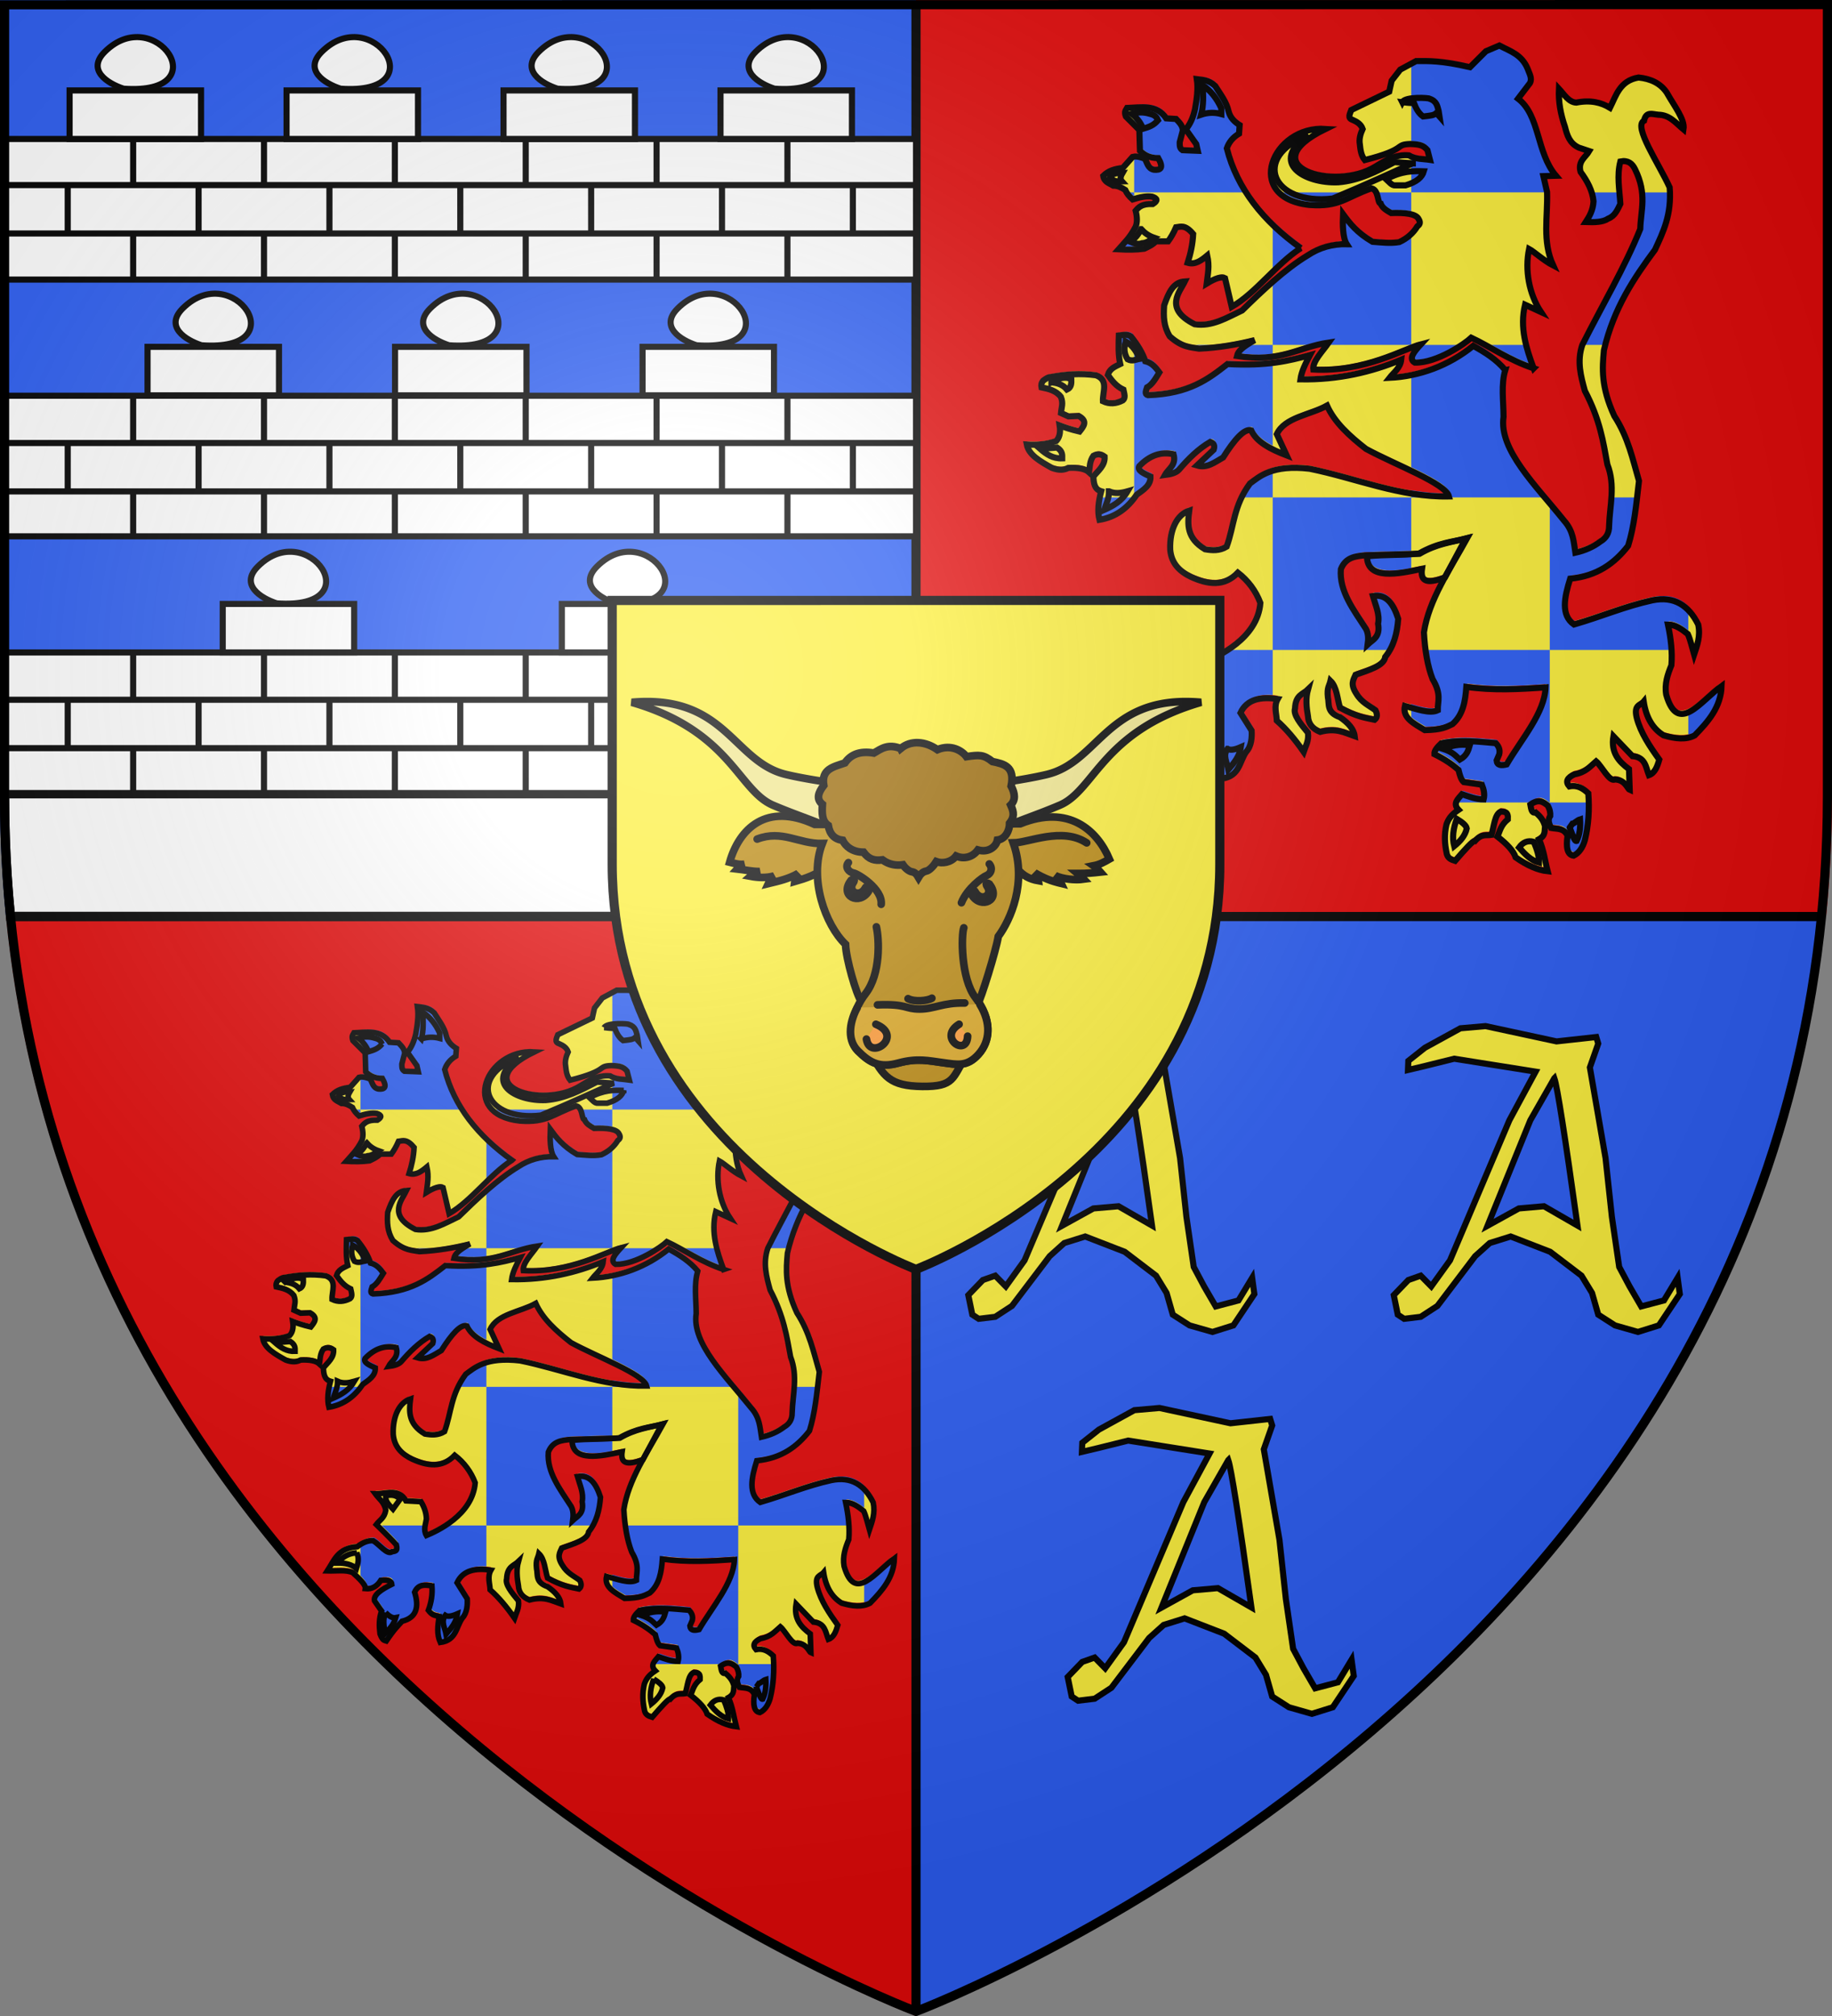 <svg xmlns="http://www.w3.org/2000/svg" xmlns:xlink="http://www.w3.org/1999/xlink" width="600" height="660" version="1.0"><rect width="100%" height="100%" fill="#808080" stroke="none"/><defs><radialGradient xlink:href="#a" id="u" cx="221.445" cy="226.331" r="300" fx="221.445" fy="226.331" gradientTransform="matrix(1.353 0 0 1.349 -77.63 -85.747)" gradientUnits="userSpaceOnUse"/><linearGradient id="a"><stop offset="0" style="stop-color:white;stop-opacity:.314"/><stop offset=".19" style="stop-color:white;stop-opacity:.251"/><stop offset=".6" style="stop-color:#6b6b6b;stop-opacity:.125"/><stop offset="1" style="stop-color:black;stop-opacity:.125"/></linearGradient></defs><g style="display:inline"><path d="M0 0v260.43c0 13.58.672 26.762 1.947 39.57H300V0zM300 300v358.5S570.474 556.543 596 300z" style="fill:#2b5df2;fill-opacity:1;fill-rule:evenodd;stroke:none;display:inline"/><path d="M300 300v360S27.698 557.617 2 300zM600 0v260.43c0 13.58-.672 26.762-1.947 39.57H300V0z" style="fill:#e20909;fill-opacity:1;fill-rule:evenodd;stroke:none;display:inline"/><path d="M3.256 300.566H595.8" style="color:#000;fill:#e20909;fill-opacity:1;fill-rule:nonzero;stroke:none;stroke-width:3;marker:none;visibility:visible;display:inline;overflow:visible"/><path d="M3.453 300.058h592.633" style="color:#000;fill:#e20909;fill-opacity:1;fill-rule:nonzero;stroke:#000;stroke-width:3;marker:none;visibility:visible;display:inline;overflow:visible"/><path d="M300 1.353v656.115" style="color:#000;fill:#e20909;fill-opacity:1;fill-rule:nonzero;stroke:#000;stroke-width:3;stroke-linecap:butt;stroke-linejoin:miter;stroke-miterlimit:4;stroke-opacity:1;stroke-dasharray:none;marker:none;visibility:visible;display:inline;overflow:visible"/></g><g style="display:inline"><path d="M1.5 259.875v.844c0 13.47.671 26.576 1.938 39.281H300v-40.125z" style="color:#000;fill:#fff;fill-opacity:1;fill-rule:nonzero;stroke:#000;stroke-width:3;stroke-linecap:butt;stroke-linejoin:miter;stroke-miterlimit:4;stroke-opacity:1;stroke-dasharray:none;marker:none;visibility:visible;display:inline;overflow:visible"/><g style="stroke-width:2;stroke-miterlimit:4;stroke-dasharray:none" transform="translate(0 8)"><path id="b" d="M1.5 37.5v46.031H300V37.5z" style="color:#000;fill:#fff;fill-opacity:1;fill-rule:nonzero;stroke:#000;stroke-width:2;marker:none;visibility:visible;display:inline;overflow:visible;stroke-miterlimit:4;stroke-dasharray:none"/><g id="c" style="stroke-width:2;stroke-miterlimit:4;stroke-dasharray:none"><path d="M1.151 52.594h299.05M1.151 68.438h299.05M43.607 36.75v15.81m0 15.953V83.5M86.464 36.75v15.81m0 15.953V83.5M129.321 36.75v15.728m0 16.116V83.5M172.179 36.75v15.891m0 15.793V83.5M215.036 36.75v15.891m0 15.793V83.5M257.893 36.75v15.891m0 15.793V83.5M65.036 52.478v16.116M107.893 52.478v16.116M150.75 52.478v16.116M193.607 52.478v16.116M236.464 52.478v16.116M279.321 52.478v16.116M22.179 52.478v16.116" style="color:#000;fill:#fec3ac;fill-opacity:1;fill-rule:nonzero;stroke:#000;stroke-width:2;stroke-linecap:butt;stroke-linejoin:miter;stroke-miterlimit:4;stroke-opacity:1;stroke-dasharray:none;marker:none;visibility:visible;display:inline;overflow:visible"/></g></g><g transform="translate(0 16.542)"><use xlink:href="#b" id="d" width="600" height="660" x="0" y="0" transform="translate(0 75.51)"/><use xlink:href="#c" id="e" width="600" height="660" x="0" y="0" transform="translate(0 75.901)"/></g><g transform="translate(0 20.48)"><use xlink:href="#d" width="600" height="660" transform="translate(0 80.115)"/><use xlink:href="#e" width="600" height="660" transform="translate(0 80.115)"/></g><path id="f" d="M22.791 29.608h43.05v15.885h-43.05z" style="color:#000;fill:#fff;fill-opacity:1;fill-rule:nonzero;stroke:#000;stroke-width:2;stroke-linecap:butt;stroke-linejoin:miter;stroke-miterlimit:4;stroke-opacity:1;stroke-dasharray:none;marker:none;visibility:visible;display:inline;overflow:visible"/><use xlink:href="#f" id="g" width="600" height="660" x="0" y="0" transform="translate(71.06)"/><use xlink:href="#g" id="h" width="600" height="660" x="0" y="0" transform="translate(71.06)"/><use xlink:href="#h" width="600" height="660" transform="translate(71.06)"/><use xlink:href="#f" id="i" width="600" height="660" x="0" y="0" transform="translate(25.53 83.938)"/><use xlink:href="#i" id="j" width="600" height="660" x="0" y="0" transform="translate(81.06)"/><use xlink:href="#j" width="600" height="660" transform="translate(81.06)"/><use xlink:href="#i" id="k" width="600" height="660" x="0" y="0" transform="translate(24.624 84.168)"/><use xlink:href="#k" width="600" height="660" transform="translate(111.06)"/><path id="l" d="M40.477 29.037c-5.286-1.72-12.15-6.082-6.186-12.046C50.707.574 71.889 31.28 40.477 29.037z" style="fill:#fff;stroke:#000;stroke-width:2;stroke-linecap:butt;stroke-linejoin:miter;stroke-miterlimit:4;stroke-opacity:1;stroke-dasharray:none"/><use xlink:href="#l" id="m" width="600" height="660" x="0" y="0" transform="translate(71.06)"/><use xlink:href="#m" id="n" width="600" height="660" x="0" y="0" transform="translate(71.06)"/><use xlink:href="#n" width="600" height="660" transform="translate(71.06)"/><use xlink:href="#l" id="o" width="600" height="660" x="0" y="0" transform="translate(25.53 83.998)"/><use xlink:href="#o" id="p" width="600" height="660" x="0" y="0" transform="translate(81.06)"/><use xlink:href="#p" id="q" width="600" height="660" x="0" y="0" transform="translate(81.06)"/><use xlink:href="#q" id="r" width="600" height="660" x="0" y="0" transform="translate(-137.496 84.487)"/><use xlink:href="#r" width="600" height="660" transform="translate(111.06)"/><g id="s"><path d="m-589.719 419.563-9.656 4.125-11.437 11.406c-20.605-4.777-29.222-4.413-38.594-4.375l-11.438 6.125-6.125 7.906-1.75 7.906-27.218 13.156c-1.02 2.779-2.86 5.838.875 7.032 3.039 1.367 5.965 2.897 7.28 6.562-1.67 3.668-2.69 7.333-2.03 11 .437 3.955.844 7.897 3.562 11.281 31.12-7.843 20.777-11.112 32.656-11.5 6.79.281 9.253.848 12.282 4.375l1.812 7c-5.06-.775-10.128-.27-15.187-3.28-9.408-.81-16.57 3.575-23.688 7.906-29.739 18.612-90.289-.404-35.969-26.844-38.328-2.594-59.565 49.372-11.531 54.562 21.675 1.607 25.814-5.442 44.438-11.937 5.452 1.373 4.025 10.554 6.562 10.906 1.313 3.4 4.57 5.059 7.531 6.813 9.962-.393 17.916.547 19.688 4.25 1.71 2.756.69 4.162-.875 5.28-3.056 5.034-7.43 8.731-12.969 11.282-6.401 1.112-12.817.267-19.219-.187-11.34-6.627-16.286-13.25-21.156-19.875-.317 7.682-.206 17.09 2.688 21.562-10.106-.185-19.457 2.361-27.907 7.969-16.572 9.995-32.89 25.64-47.125 39.531-10.945 5.16-21.541 11.869-34.062 9.938-22.355-11.194-10.622-23.22-7.032-30.72-8.212.451-11.586 7.74-14.875 17.22-.529 8.022-.363 14.954 4.032 22.156 9.14 8.18 15.186 7.739 21.062 8.843 14.195-.643 27.269-2.974 39.813-6.093-8.951 5.125-11.858 7.848-12.657 11.343 31.546 4.901 43.912-6.414 65.844-9.656-4.569 6.582-11.79 13.55-11.062 19.375 36.915 2.012 65.45-15.146 77.187-18.125-4.824 5.23-9.277 10.359-4.375 13.157 15.99.336 36.153-13.79 40.469-17.844 13.368 6.219 27.37 16.242 44.781 21.937-5.3-14.328-10.17-29.015-6.218-45.656l11.437 5.281c-8.562-12.858-11.673-30.05-8.531-45.25 3.5 1.897 10.519 8.348 17.281 11.875-8.02-17.555-3.769-35.1-4.375-52.656l-2.625-11.406 9.031-.25c-14.22-16.716-11.321-43.086-27.218-55.313l8.53-11.156c1.86-3.511-.531-7.02-1.75-10.531-4.297-10.13-12.802-12.45-20.187-16.406m99.813 22.937c-13.407 2.307-16.009 12.725-20.5 21.719-6.275-3.805-13.83-5.748-24.188-3.719-5.432-.29-8.608-5.834-12.406-9.937-.456 9.42 1.294 18.476 4.344 27.312 1.503 5.97 3.238 11.806 9.906 14.906l7.469 2.469c-2.68 4.558-8.28 7.188-6.219 14.906 4.818 6.545 8.569 13.385 9.313 21.094-.371 6.457-2.928 10.745-5.594 14.906 6.198.196 12.257.21 16.156-2.468 4.881-1.93 6.629-6.376 8.688-10.563-.614-10.138-2.629-20.269 0-30.406 5.488-1.095 8.541 1.44 10.53 5.594 8.771 17.818 4.108 29.289 3.75 42.812-11.184 27.723-27.701 55.433-41.593 83.156-3.938 11.725-1.076 22.324 1.844 32.907 10.894 20.737 13.183 36.539 16.156 52.75 5.898 15.146 1.686 29.444 1.25 44.062.083 5.26-2.207 8.851-6.219 11.188-5.097 3.892-11.147 6.51-18 8.062-1.238-7.655-1.255-15.314-8.062-22.969-20.21-25.226-47.016-50.9-43.469-74.468-.04-11.324-1.888-23.268 1.25-33.532-6.238-7.564-14.416-12.704-22.969-17.375-17.738 14.379-38.865 21.903-60.062 22.938 2.897-3.724 7.77-7.015 8.406-13-21.248 8.877-45.189 14.568-72.281 14.093.765-5.792 3.757-11.582 6.812-17.375-15.164 4.109-30.78 7.998-59.125 6.375-13.676 10.701-27.449 21.357-57.125 22.344-2.626-.652-1.336-3.226-.593-5.562 3.748-1.97 6.188-6.531 8.812-10.75-2.563-3.486-5.235-6.843-10.094-8.032-1.837-5.926-5.555-11.854-10.312-17.78-3.177-1.97-5.48-.97-8.657-.657-.172 6.815-.52 13.623 1 20.438-4.164 2.047-7.592 3.459-8.875 7.812 2.923 4.118 5.94 8.165 11.157 10.563.61 2.87 1.747 5.965-.438 7.718-4.758 2.457-9.491 2.817-14.25.594-.32-6.678 4.374-15.1-4.968-18.594-11.424-1.581-22.024-.696-32.282 1.219-2.251.05-3.84 1.421-5.531 2.594-1.412 1.624-1.65 3.25-1.312 4.875 5.215 1.093 10.437 2.225 13.937 6.75 1.898 4.833.454 7.333.063 11.593l5.343 2.438 7.344-.312c6.741 3.724 3.57 7.463.625 11.187-6.21-1.448-10.347-2.896-14.25-4.344.86 5.75-.45 8.9-2.5 11.157-7.034 2.462-14.06 2.923-21.094 2.468 1.428 7.492 9.72 12.146 18 16.782 5.23 1.947 8.887 1.553 11.782 0 6.889-.34 12.11.51 14.906 3.093.579-3.93.335-7.85 3.093-11.781 3.382-1.868 5.843-.99 8.063.625.346 6.493-4.607 9.93-8.062 14.25.182 4.777.804 9.241 5.593 10.563-1.954 7.34-2.796 14.294-1.25 20.468 11.711-1.934 20.238-8.466 26.688-18 4.808-3.512 10.206-6.698 9.937-13.031-4.65-2.126-9.657-4.176-8.062-7.437 7.629-7.98 15.797-10.477 24.593-8.532 2.164 7.787-3.658 10.217-6.187 14.875 4.38-.541 8.075-1.586 10.125-3.875 6.716-7.84 13.882-14.912 22.344-19.843 2.496.75 3.513 2.504 2.5 5.593l-11.969 11.282c7.256 2.216 12.629-2.294 18.75-5.75 8.276-13.138 15.351-20.956 20.125-19.47 3.909 8.463 13.996 13.594 25.438 18l-7.032-15.25c5.606-12.155 23.922-13.706 36-20.468 5.43 12.108 16.137 21.819 27.938 31.031 21.148 11.522 57.088 24.678 59.562 34.125-34.88.707-66.625-13.091-99.906-19.843-27.08-3.14-36.076 5.627-42.844 10.53-11.927 16.16-11.257 30.226-16.75 45.313-5.172 3.147-10.359 2.769-15.531 1.875-13.139-7.87-12.611-17.539-11.312-27.718-8.635 2.777-14.147 13.39-13.657 27.937.784 9.801 6.662 15.66 15.032 19.625 12.139 5.494 23.718 7.116 33.53-3.094 7.419 5.785 12.804 13.008 16.126 21.719-2.039 25.72-30.85 38.393-38.469 41.594-2.585-4.345-.686-8.687 0-13.032-.161-5.194-1.847-9.629-4.344-13.656l-11.781-.625c-5.84-10.329-15.703-5.43-24.219-5.593 2.964 4.07 7.38 6.897 8.25 13.062-1.054 6.104-4.824 7.682-7.437 11.188 8.604 8.342 13.034 12.932 15.812 16.03 1.463 5.562-1.516 4.907-3.406 5.438-3.817 2.847-9.939-5.781-14.906-8.687-4.163-.315-8.306 1.463-12.469 4.656-15.343 1-18.38 10.93-23.719 19.156 7.215.226 14.5-1.085 20.063 1.344 5.277 4.814 10.388 9.561 9.937 12.656 5.294.547 9.265-1.844 12.219-6.562 6.633-.664 8.453.849 8.688 3.093-8.283 4.112-14.66 8.34-13.657 13.032l5.594 8.093c-2.147 6-2.006 12-1.25 18 2.062 5.528 3.466 5.069 4.969 5.563 6.72-9.905 8.96-11.595 12.406-15.5 11.62-2.86 13.503-11.347 9.938-22.969 3.012-6.658 8.365-5.716 13.656-4.968.505 6.426-.392 12.855-2.813 19.28 2.902 3.765 4.432 3.936 8.5 4.782-1.017 7.284-2.09 13.883.907 20.594 12.807-1.737 12.435-12.289 17.406-19.25 3.808-4.035 4.132-10.568 3.843-15.188l-7.968-12.687c4.626-9.88 14.479-11.723 26.687-9.938-2.942 5.173-.853 10.328-.625 15.5 6.722 5.908 13.082 13.513 19.219 22.344 1.422-4.26 3.855-7.781 3.125-13.656-5.502-6.593-10.694-13.077-9.312-17.375.418-9.92 5.69-10.142 9.312-13.657-1.768 6.414-1.127 12.837 0 19.25.281 5.177 3.14 8.937 8.688 11.188 11.583-3.1 17.676.634 24.812 3.094-.6-5.2-4.678-9.624-10.531-13.657-9.833-3.458-7.548-9.193-8.688-14.28-.778-7.196 1.054-8.247 1.844-11.782 4.637 4.525 4.811 12.61 6.844 19.219 11.902 6.523 17.964 7.218 24.812 8.687 2.047-1.662 2.088-3.98.625-6.812-4.726-3.495-9.998-5.616-13.656-11.782-4.614-6.955-2.2-10.076-.625-13.656 9.918-3.508 20.394-6.482 21.281-12.812 6.233-7.67 8.566-17.193 9.313-27.313-3.38-10.57-8.407-18.024-18.188-16.375 1.865 6.62 5.13 13.255 3.75 19.875 1.734 9.604-3.692 11.333-7.468 14.875.52-3.957.582-7.779-1.22-11.156-8.803-13.652-19.286-26.918-18-42.812 3.488-8.691 10.47-9.225 17.376-9.938l35.156-1c-11.188.95-22.063.444-33.844 1.688.208 17.298 22.262 12.755 39.5 9-1.273 8.854 3.245 11.133 16.375 6.156-7.02 12.87-12.972 25.877-15 39.375.69 12.827 2.606 24.212 6.219 33.531 6.54 10.98 3.633 15.666 3.719 22.344-5.77 2.731-15.06-.848-23.594-3.094-2.006 8.578 6.699 12.745 14.281 17.375 12.585-.255 15.752-2.396 19.875-4.344 7.66-6.721 9.17-16.504 9.907-26.687 19.24 2.726 37.602 1.698 56.843.343-.715 18.414-17.108 36.837-27.906 55.25-3.812.938-6.86.865-7.187-2.843l1.843-4.344c.809-3.344-.36-5.885-2.468-8.062-12.72-1.02-25.225-2.8-39.063.093-2.71 2.592-5.139 5.19-4.969 7.781 7.722 3.785 13.125 7.56 17.344 11.344.838 3.502 1.733 6.908 3.719 8.688l13.031 1.875c1.433 3.517 2.15 7.045 1.25 10.562-5.572-.042-10.522-1.987-15.531-3.719-2.875 3.41-6.89 6.625-2.469 11.157-5.802 3.88-7.499 7.259-8.687 10.562-1.732 7.66-1.171 13.926 0 19.844.554 4.341 3.345 5.31 6.187 6.219 6.944-8.038 13.114-14.91 14.281-14.282 4.823-5.46 8.029-3.697 11.782-4.343 1.972-6.072 2.25-14.873 6.843-16.75 2.436.3 5.337-.314 4.969 5.593-5.04 4.138-5.718 8.269-7.469 12.407 6.777 5.235 11.547 10.224 13.063 14.875 8.551 6 16.141 9.203 22.937 9.937-1.999-7.632-2.628-14.817-6.187-22.969 4.883-2.673 3.828-6.092 4.343-9.312-.918-2.922-1.92-5.84-6.843-9.906-2.833.923-3.143-2.569-3.719-5.594 6.052-4.388 9.206-1.832 12.406.625 1.616 2.814 2.008 5.206 1.875 7.437-2.018 2.897-.803 5.791.625 8.688 4.29.785 9.133-.117 11.782 5.594-1.208 8.21-.29 13.664 4.343 14.281 3.898-1.912 6.505-5.766 8.063-11.188 2.644-10.566 3.366-21.763 2.5-33.5-3.668-3.422-7.676-6.171-13.657-4.968-3.013-3.505-1.457-6.353 3.72-8.688 8.117-1.42 11.273-5.686 15.53-9.312 3.931 3.311 9.6 15.097 13.532 13 7.444.307 8.973 6.793 10.562 7.437l-.531-14.843c-7.302-5.403-13.113-11.827-11.156-23.594l13.656 14.281c9.42.752 9.52 7.949 11.781 13.656 4.307-1.534 6.043-6.195 7.469-11.187-6.838-9.514-13.347-19.116-16.156-29.782-2.406-9.797 2.593-8.922 4.969-11.812 1.754 11.674 6.676 19.566 14.28 24.219 8.44 2.48 16.234 3.344 22.344 0 9.696-9.947 18.752-20.255 19.25-35.375-14.448 10.079-31.278 35.768-39.75 6.187-1.317-7.765 1.036-14.48 3.75-21.093.804-9.398-.386-19.176-2.5-29.157 5.495.068 9.938 3.293 14.282 6.813 1.955 4.445 3.07 9.747 4.5 14.718 2.222-6.65 4.686-13.178 2.937-21.53-6.834-13.78-17.27-20.554-32.875-17.376-19.892 4.364-36.053 11.471-56.219 17.313-9.519-6.723-7.019-19.227-2.75-32.844 19.512-1.88 31.989-11.225 41.594-23.594 4.314-13.908 5.777-29.081 7.75-46.5-4.549-15.53-7.606-31.064-17.687-46.593-9.68-21.027-8.656-34.137-7.469-47.157 7.081-30.223 21.481-51.567 36.625-72 5.863-12.73 12.089-25.136 10.563-44.687-7.708-16.975-26.333-43.897-18.407-47.844 1.477-6.96 6.072-4.62 10.344-4.312 8.133.104 12.607 6.075 18 10.562 1.17-7.064-6.525-16.579-12.062-26.437-4.562-6.718-11.565-9.943-20.22-10.813m-316.813 1.188c1.06 7.168-.08 14.331-1.312 21.5-1.324 5.988-3.515 10.851-6.594 14.5l7.469 10.53 1.093 4.813-10.968-.437c-2.298-1.492-1.903-3.638-1.969-5.688l2.188-8.344c-.017-3.575-2.572-5.895-4.844-8.343l-7-.438c-6.906-10.267-17.84-7.806-28.094-7.469-.815 1.526-2.266 2.425-.875 6.157l9.656 9.656.438 14.906c3.023 2.894 6.656 5.285 13.156 5.281 3.996 7.131 1.677 8.785-3.062 8.344-4.471-.812-4.768-4.978-6.594-7.906-4.692-1.852-6.985-1.777-8.782-1.312l-7 7.906c-6.132.746-10.27 2.015-14.062 5.687.685 4.502 4.388 5.25 7.25 7.032 3.215-.064 5.924 1.395 8.563 3.062 1.087 2.528 3.02 4.855 5.25 6.813 5.16-1.619 10.063-2.676 14.062-1.97 3.77 1.199 4.272 2.883.438 5.25-7.889-.286-10.142 2.273-12.313 4.845q1.755 7.019 0 11.406c-4.096 7.962-8.185 11.55-12.281 16.218 6.393.351 12.627.377 18.437-.437 2.943-1.428 5.964-2.695 8.344-5.25h8.781c1.902-2.596 3.786-5.747 5.688-10.094 3.469-.429 6.6-2.05 12.312 4.813-.358 7.195-1.858 14.013-3.968 20.625 5.425 1.592 9.785-1.675 14.062-5.25 1.741 8.01.42 13.215-.437 20.187 6.436-3.95 10.815-5.254 13.156-3.937l4.812 20.625c17.383-9.96 32.222-31.049 49.594-42.157-27.212-19.37-45.77-42.801-53.094-71.53 1.463-4.398 4.393-7.89 8.782-10.532l.437-6.156c-3.595-2.257-6.637-5.074-7.906-9.656-1.496-7.006-5.98-12.491-9.657-18.407-4.843-4.516-9.46-4.343-13.156-4.844" style="fill:#fcef3c;fill-opacity:1;fill-rule:evenodd;stroke:none;display:inline" transform="translate(759.92 -177.243)scale(.456)"/><path d="m-588.875 419.5-9.656 4.125-11.407 11.438c-20.605-4.777-29.252-4.445-38.625-4.407l-4.343 2.344v57.125c.057-.002.097.002.156 0 6.79.28 9.284.878 12.313 4.406l1.78 6.969c-4.755-.729-9.494-.304-14.25-2.75v28.063h98.282c-.01-.742-.006-1.477-.031-2.22l-2.625-11.437 3.875-.093v-7.844c-8.616-16.271-8.44-37.117-22.063-47.594l8.532-11.156c1.86-3.511-.532-7.02-1.75-10.531-4.298-10.13-12.803-12.482-20.188-16.438m-64.031 107.313h-23.563c.85 2.827 1.01 5.833 2.438 6.03 1.313 3.401 4.57 5.06 7.531 6.813 5.322-.21 10.058-.047 13.594.719zm-152.969-83.157c1.06 7.169-.08 14.332-1.312 21.5-1.324 5.989-3.515 10.82-6.594 14.469l7.468 10.531 1.094 4.844-10.968-.437c-2.298-1.492-1.903-3.67-1.97-5.72l2.188-8.343c-.017-3.576-2.54-5.865-4.812-8.312l-7.032-.47c-6.014-8.942-15.078-8.213-24.093-7.656v11.22l4.781 4.78.438 14.938c3.023 2.893 6.656 5.254 13.156 5.25 3.996 7.13 1.677 8.784-3.063 8.344-4.47-.813-4.767-4.979-6.593-7.906-4.644-1.833-6.931-1.765-8.72-1.313v27.438h82.595c-6.882-10.316-11.978-21.461-15.063-33.563 1.463-4.397 4.392-7.89 8.781-10.531l.438-6.156c-3.595-2.258-6.638-5.074-7.907-9.657-1.495-7.005-5.98-12.522-9.656-18.437-4.843-4.516-9.46-4.313-13.156-4.813m-46.031 83.157h-3.032c.88 1.094 1.894 2.118 2.97 3.062.021-.007.04-.024.062-.031zm99.5-19.938c-.466 2.69-.5 5.386 0 7.969zm7.468 19.938c4.475 3.53 11.004 6.069 19.907 7.03 16.184 1.2 22.6-2.41 32.562-7.03zm222.844 0q.535 2.157.75 4.406c-.37 6.457-2.896 10.745-5.562 14.906 6.198.196 12.226.178 16.125-2.5 4.881-1.93 6.628-6.375 8.687-10.562a199 199 0 0 0-.5-6.25zm35.719 0c.571 8.581-1.22 16.039-1.437 24.25-11.186 27.723-27.703 55.464-41.594 83.187a37 37 0 0 0-.625 2.063h16.562c7.213-29.349 21.323-50.288 36.188-70.344 5.288-11.483 10.859-22.721 10.781-39.157zm-214.656 13.562c-.318 7.682-.206 17.123 2.687 21.594-10.105-.185-19.425 2.33-27.875 7.937-8.891 5.363-17.72 12.366-26.187 19.844v46.563h25.25c4.99-1.537 10.108-2.956 15.906-3.813-.877 1.263-1.847 2.532-2.844 3.813h61.188v-80.875c-2.249 2.015-4.831 3.686-7.75 5.03-6.402 1.113-12.818.236-19.219-.218-11.341-6.626-16.286-13.249-21.156-19.875m48.125 95.938v.156c.14-.056.268-.102.406-.157zm-99.5 0h-20.469c-2.561 2.086-3.763 3.848-4.219 5.843 9.785 1.52 17.737 1.47 24.688.594zm0-89.157v35.563c6.851-6.695 13.78-13.221 21.156-17.938-7.77-5.53-14.856-11.402-21.156-17.625m-99.5 6c-3.387 5.47-6.77 8.64-10.157 12.5 3.445.19 6.847.268 10.157.188zm298.5 14.969v7.281c1.047.66 2.108 1.297 3.156 1.844a51 51 0 0 1-3.156-9.125M-857.5 626.938c-1.369.042-2.724.375-4.312.53-.075 2.951-.21 5.894-.188 8.845h10.094v-6.563a99 99 0 0 0-1.282-1.625c-1.588-.985-2.943-1.23-4.312-1.187m5.594 9.375v109.156c.995-1.22 1.934-2.5 2.843-3.844 4.809-3.512 10.207-6.698 9.938-13.031-4.65-2.126-9.658-4.176-8.062-7.438 7.629-7.979 15.797-10.507 24.593-8.562 2.164 7.787-3.658 10.247-6.187 14.906 4.38-.541 8.106-1.586 10.156-3.875 6.716-7.841 13.882-14.944 22.344-19.875 2.496.75 3.482 2.505 2.468 5.594l-11.968 11.281c7.255 2.216 12.629-2.262 18.75-5.719 8.276-13.137 15.35-20.955 20.125-19.468 2.585 5.597 7.901 9.72 14.5 13.156V647.25c-8.682 1.007-18.804 1.381-31.469.656-13.676 10.701-27.418 21.357-57.094 22.344-2.626-.652-1.367-3.257-.625-5.594 3.748-1.97 6.189-6.5 8.813-10.718-2.563-3.486-5.235-6.843-10.094-8.032-.99-3.194-2.553-6.399-4.5-9.593zm44 0c1.243.183 2.452.336 3.656.562 2.72-.123 5.389-.322 8.031-.562zm160.5 0c-3.72 4.286-6.184 8.259-2.094 10.593 10.16.214 22.008-5.416 30.406-10.593zm37.937 0A102.96 102.96 0 0 1-652.906 656v68.063c14.225 6.808 26.496 13.427 27.906 18.812-9.508.193-18.767-.721-27.906-2.25v5.188h98.468c-17.305-20.49-34.309-40.981-31.437-60.063-.04-11.323-1.919-23.236 1.219-33.5-5.606-6.798-12.772-11.636-20.375-15.937zm-43.437 109.5h-99.5v109.5h83.593c4.812-7.177 6.71-15.71 7.375-24.72-3.38-10.57-8.375-17.992-18.156-16.343 1.865 6.62 5.1 13.223 3.719 19.844 1.734 9.603-3.692 11.364-7.469 14.906.52-3.958.583-7.81-1.218-11.187-8.805-13.653-19.288-26.918-18-42.813 3.487-8.69 10.468-9.225 17.375-9.937l32.28-.907zm-99.5 109.5h-35.188c-4.753 2.719-8.922 4.517-11.187 5.468-1.087-1.827-1.357-3.64-1.282-5.468h-35c6.41 6.28 10.179 10.184 12.563 12.843 1.463 5.561-1.516 4.907-3.406 5.438-3.817 2.846-9.94-5.782-14.907-8.688-3.703-.28-7.39 1.13-11.093 3.688v26.218c3.034 3.06 5.206 5.878 4.906 7.938 5.294.547 9.265-1.876 12.219-6.594 6.632-.664 8.453.88 8.687 3.125-8.283 4.112-14.659 8.34-13.656 13.032l5.594 8.062c-2.147 6-2.006 12-1.25 18 2.062 5.528 3.465 5.1 4.968 5.594 6.72-9.906 8.96-11.626 12.407-15.532 11.62-2.86 13.503-11.346 9.937-22.968 3.012-6.658 8.366-5.685 13.657-4.938.505 6.426-.392 12.824-2.813 19.25 2.901 3.764 4.431 3.936 8.5 4.782-1.017 7.283-2.06 13.883.938 20.593 12.807-1.737 12.403-12.257 17.375-19.218 3.807-4.036 4.163-10.568 3.875-15.188l-8-12.719c4.04-8.626 12.058-11.1 22.156-10.406zm0-109.5V724.75c-7.389 2.425-11.705 6.176-15.344 8.813a62 62 0 0 0-7.062 12.25zm157.218-109.5c9.37 5.222 19.369 10.871 30.938 14.656-1.786-4.829-3.51-9.687-4.875-14.657zm-280.75 109.5c-.788 4.885-.88 9.545.188 13.812 9.904-1.636 17.543-6.565 23.563-13.812zm367.282 0c-.49 6.055-1.319 12.075-1.5 18.156.082 5.26-2.207 8.82-6.219 11.156-5.098 3.893-11.147 6.541-18 8.094-1.238-7.655-1.255-15.314-8.062-22.969-3.524-4.398-7.242-8.807-10.97-13.219v108.282h88.126c-.204-6.726-1.21-13.614-2.688-20.594 5.4.067 9.79 3.207 14.063 6.656v-17.594c-6.336-6.151-14.58-8.604-25.219-6.437-19.892 4.363-36.054 11.502-56.219 17.343-9.519-6.722-7.019-19.226-2.75-32.843 19.512-1.88 31.988-11.226 41.594-23.594 3.11-10.025 4.712-20.727 6.125-32.437zm-44.75 109.5h-88.063c1.044 6.795 2.558 13.007 4.688 18.5 6.54 10.98 3.633 15.665 3.718 22.343-4.938 2.338-12.43.055-19.843-2.062v9.312c2.86 2.619 6.818 4.764 10.531 7.032 12.585-.256 15.752-2.396 19.875-4.344 7.66-6.722 9.2-16.505 9.938-26.688 19.24 2.727 37.602 1.73 56.843.375-.715 18.414-17.14 36.837-27.937 55.25-3.812.938-6.86.834-7.188-2.875l1.844-4.343c.809-3.345-.36-5.886-2.469-8.063-12.72-1.019-25.225-2.769-39.062.125-2.711 2.591-5.14 5.19-4.969 7.781 7.721 3.785 13.125 7.56 17.344 11.344.838 3.502 1.733 6.908 3.718 8.688l13.032 1.875c1.433 3.517 2.15 7.014 1.25 10.53-5.572-.041-10.523-1.987-15.532-3.718-2.26 2.68-5.2 5.258-4.218 8.438h53.437q-.091-.504-.187-1c6.052-4.388 9.237-1.832 12.437.625.073.127.12.249.188.375h.625zm0 109.5v1.312c.9 2.105 1.137 4.011 1.031 5.781-.63.905-.94 1.783-1.031 2.688v.937c.09 1.686.824 3.377 1.656 5.063 4.29.785 9.133-.148 11.781 5.562-1.207 8.211-.29 13.665 4.344 14.282 3.898-1.912 6.536-5.735 8.094-11.157 1.956-7.818 2.83-15.992 2.812-24.468zm-99.5-180.5c-10.184.65-20.199.3-30.969 1.437.175 14.53 15.768 13.662 30.969 10.781zm203.468 71c.09.32.16.651.25.968.108-.322.205-.647.313-.968zm19.97 23.468c-8.028 5.6-16.79 16.007-24.438 19.094V916a17.4 17.4 0 0 0 5.187-1.844c9.696-9.946 18.752-20.255 19.25-35.375" style="color:#000;fill:#2b5df2;fill-opacity:1;fill-rule:nonzero;stroke:none;stroke-width:3;marker:none;visibility:visible;display:inline;overflow:visible" transform="translate(759.92 -177.243)scale(.456)"/><g style="fill:none;stroke-width:3.357;stroke-miterlimit:4;stroke-dasharray:none;display:inline"><path d="M292.344 221.7c-4.061-10.977-7.775-22.218-4.748-34.966l8.742 4.035c-6.56-9.85-8.934-23.01-6.528-34.654 2.682 1.453 8.071 6.4 13.252 9.102-6.144-13.448-2.898-26.897-3.362-40.345l-2.018-8.741 6.921-.197c-10.894-12.806-8.666-32.996-20.844-42.362l6.527-8.545c1.425-2.69-.412-5.38-1.345-8.069-3.292-7.76-9.809-9.548-15.466-12.579l-7.396 3.165-8.741 8.742c-15.785-3.66-22.407-3.391-29.587-3.362l-8.741 4.707-4.707 6.051-1.345 6.052-20.845 10.086c-.78 2.128-2.188 4.465.673 5.38 2.328 1.047 4.568 2.211 5.576 5.019-1.28 2.81-2.047 5.62-1.542 8.429.335 3.03.637 6.067 2.719 8.66 23.84-6.009 15.918-8.531 25.018-8.828 5.201.215 7.094.66 9.414 3.362l1.374 5.35c-3.876-.594-7.752-.186-11.628-2.492-7.207-.62-12.703 2.734-18.155 6.051-22.782 14.259-69.152-.323-27.54-20.578-29.362-1.987-45.642 37.83-8.845 41.805 16.604 1.231 19.777-4.177 34.043-9.152 4.177 1.052 3.088 8.095 5.031 8.364 1.006 2.605 3.506 3.885 5.774 5.228 7.63-.3 13.714.41 15.071 3.247 1.31 2.112.527 3.177-.672 4.035-2.341 3.855-5.688 6.705-9.93 8.66-4.904.851-9.808.191-14.712-.157-8.688-5.076-12.488-10.152-16.22-15.228-.242 5.885-.158 13.107 2.059 16.532-7.741-.141-14.888 1.797-21.361 6.093-12.696 7.657-25.21 19.658-36.114 30.3-8.384 3.952-16.51 9.072-26.102 7.593-17.125-8.575-8.13-17.79-5.379-23.535-6.291.346-8.871 5.95-11.39 13.21-.406 6.146-.283 11.45 3.083 16.967 7.002 6.267 11.637 5.919 16.138 6.765 10.874-.493 20.887-2.277 30.497-4.666-6.857 3.927-9.081 6.023-9.693 8.7 24.166 3.755 33.63-4.913 50.431-7.396-3.5 5.042-9.02 10.372-8.462 14.834 28.278 1.541 50.14-11.601 59.131-13.883-3.695 4.006-7.117 7.943-3.362 10.086 12.249.258 27.706-10.58 31.013-13.686 10.24 4.764 20.955 12.447 34.293 16.81z" style="fill:none;stroke:#000;stroke-width:3.357;stroke-linecap:butt;stroke-linejoin:miter;stroke-miterlimit:4;stroke-opacity:1;stroke-dasharray:none" transform="matrix(.596 0 0 .596 328.058 -11.55)"/><path d="M231.983 113.47c-5.906-.202-12.146-.24-20.677 4.37 1.515 1.391 3.124 3.588 5.043 3.363h5.548c6.29-1.846 9.165-4.545 10.086-7.733zM225.931 109.1l-10.086-.673c-9.855 5.135-19.366 10.18-30.931 11.095-18.356.8-38.322-10.67-16.474-26.056-31.453 12.24-19.868 38.876 13.448 34.965 21.537-9.016 29.363-12.888 44.043-19.332z" style="fill:none;stroke:#000;stroke-width:3.357;stroke-linecap:butt;stroke-linejoin:miter;stroke-miterlimit:4;stroke-opacity:1;stroke-dasharray:none" transform="matrix(.596 0 0 .596 328.058 -11.55)"/><path d="M164.405 155.664c-20.846-14.839-35.07-32.794-40.68-54.802 1.12-3.368 3.361-6.045 6.723-8.069l.336-4.707c-2.753-1.729-5.08-3.886-6.051-7.396-1.146-5.367-4.58-9.59-7.397-14.121-3.71-3.46-7.255-3.315-10.086-3.698.812 5.491-.065 10.982-1.009 16.474-1.014 4.588-2.684 8.3-5.043 11.095l5.716 8.069.84 3.698-8.405-.336c-1.76-1.143-1.462-2.8-1.513-4.371l1.681-6.388c-.013-2.74-1.957-4.513-3.698-6.388l-5.38-.336c-5.29-7.866-13.661-5.974-21.517-5.716-.624 1.169-1.737 1.849-.672 4.707l7.397 7.397.336 11.43c2.316 2.217 5.107 4.038 10.086 4.035 3.061 5.463 1.277 6.726-2.353 6.388-3.425-.622-3.645-3.809-5.044-6.051-3.594-1.419-5.348-1.365-6.724-1.009l-5.379 6.052c-4.698.571-7.854 1.557-10.759 4.37.525 3.45 3.356 4.015 5.548 5.38 2.463-.049 4.535 1.076 6.556 2.353.833 1.937 2.327 3.712 4.034 5.211 3.954-1.24 7.696-2.054 10.759-1.513 2.887.918 3.274 2.22.336 4.035-6.043-.22-7.75 1.728-9.414 3.698q1.346 5.379 0 8.742c-3.138 6.1-6.276 8.863-9.413 12.44 4.897.268 9.67.287 14.12-.337 2.255-1.094 4.565-2.077 6.388-4.034h6.724c1.457-1.99 2.914-4.404 4.371-7.733 2.658-.329 5.037-1.56 9.414 3.698-.274 5.512-1.41 10.737-3.026 15.802 4.156 1.22 7.482-1.296 10.759-4.035 1.333 6.137.32 10.125-.337 15.466q7.396-4.54 10.087-3.026l3.698 15.802c13.316-7.63 24.683-23.767 37.991-32.276z" style="fill:none;stroke:#000;stroke-width:3.357;stroke-linecap:butt;stroke-linejoin:miter;stroke-miterlimit:4;stroke-opacity:1;stroke-dasharray:none" transform="matrix(.596 0 0 .596 328.058 -11.55)"/><path d="M109.603 82.37c3.699-1.24 7.397-1.337 11.095-.336v-3.193c-2.526-5.54-5.935-9.758-10.254-12.608.33 5.532.587 11.045-.84 16.138zM85.9 85.397c-2.448 3.05-5.351 3.835-8.236 4.706-1.167-3.198-3.26-5.934-6.22-8.237 2.546-.58 5.147-1.077 8.573-.336 2.157.703 4.57.634 5.884 3.867zM66.4 114.31c-1.045 1.756-1.519 3.397-.335 4.707-2.186.063-4.371.353-6.556-2.185 1.187-2.228 3.936-2.504 6.892-2.522zM76.655 145.241c1.756 1.968 3.963 3.634 7.06 4.707-2.055 1.4-4.067 2.926-6.556 3.026-1.977.774-4.3.165-6.724-.84 3.226-1.722 4.75-4.294 6.22-6.893zM276.723 222.67c-4.779-5.795-11.04-9.736-17.593-13.313-13.588 11.014-29.771 16.77-46.01 17.563 2.22-2.852 5.95-5.37 6.436-9.956-16.277 6.801-34.626 11.16-55.38 10.797.586-4.438 2.89-8.876 5.23-13.313-11.617 3.147-23.595 6.137-45.309 4.894-10.477 8.197-21.01 16.36-43.743 17.117-2.012-.5-1.044-2.49-.475-4.28 2.87-1.51 4.757-4.99 6.767-8.222-1.963-2.67-4.025-5.241-7.747-6.152-1.407-4.54-4.242-9.08-7.886-13.62-2.433-1.51-4.194-.744-6.628-.505-.132 5.22-.41 10.441.754 15.662-3.19 1.568-5.813 2.65-6.796 5.984 2.24 3.155 4.562 6.246 8.559 8.083.468 2.2 1.337 4.56-.336 5.902-3.646 1.882-7.29 2.179-10.936.476-.245-5.116 3.353-11.588-3.804-14.264-8.75-1.212-16.866-.516-24.724.95-1.725.04-2.951 1.075-4.246 1.974-1.082 1.244-1.243 2.488-.984 3.732 3.995.838 7.975 1.707 10.657 5.173 1.454 3.702.353 5.63.053 8.894l4.095 1.86 5.64-.236c5.164 2.853 2.732 5.705.475 8.558-4.757-1.11-7.945-2.219-10.936-3.328.66 4.404-.331 6.83-1.901 8.558-5.39 1.886-10.778 2.25-16.166 1.902 1.093 5.739 7.445 9.286 13.788 12.838 4.006 1.492 6.816 1.19 9.034 0 5.278-.26 9.27.398 11.411 2.377.444-3.011.264-6.022 2.378-9.034 2.59-1.43 4.48-.762 6.18.476.266 4.974-3.533 7.626-6.18 10.936.14 3.659.61 7.07 4.279 8.082-1.497 5.624-2.136 10.961-.951 15.69 8.971-1.481 15.504-6.484 20.445-13.788 3.684-2.69 7.813-5.133 7.608-9.984-3.563-1.63-7.404-3.207-6.182-5.706 5.845-6.112 12.112-8.036 18.851-6.546 1.658 5.965-2.817 7.842-4.755 11.411 3.356-.415 6.205-1.21 7.776-2.963 5.145-6.007 10.635-11.438 17.117-15.215 1.912.574 2.678 1.913 1.902 4.279l-9.173 8.64c5.558 1.698 9.685-1.742 14.374-4.39 6.34-10.063 11.755-16.046 15.412-14.907 2.994 6.483 10.73 10.413 19.494 13.788l-5.398-11.69c4.294-9.311 18.324-10.51 27.577-15.69 4.16 9.276 12.356 16.716 21.396 23.774 16.2 8.826 43.75 18.913 45.645 26.15-26.72.542-51.055-10.042-76.55-15.215-20.745-2.405-27.623 4.327-32.808 8.083-9.136 12.38-8.63 23.152-12.837 34.71-3.962 2.41-7.925 2.11-11.887 1.426-10.065-6.029-9.664-13.43-8.669-21.228-6.614 2.128-10.836 10.252-10.46 21.396.6 7.508 5.11 12.009 11.522 15.047 9.299 4.209 18.158 5.444 25.675-2.377 5.682 4.431 9.818 9.968 12.362 16.64-1.561 19.704-23.642 29.406-29.479 31.857-1.98-3.328-.526-6.656 0-9.985-.124-3.98-1.415-7.375-3.328-10.46l-9.034-.475c-4.474-7.913-12.02-4.155-18.543-4.28 2.27 3.119 5.654 5.292 6.32 10.014-.808 4.676-3.703 5.873-5.706 8.559 6.592 6.39 9.984 9.901 12.113 12.275 1.12 4.26-1.155 3.762-2.603 4.169-2.924 2.18-7.606-4.43-11.412-6.657-3.189-.241-6.378 1.133-9.567 3.578-11.753.767-14.06 8.356-18.149 14.658 5.527.173 11.093-.828 15.354 1.033 4.043 3.687 7.953 7.335 7.608 9.706 4.055.419 7.107-1.419 9.37-5.033 5.08-.509 6.477.658 6.656 2.377-6.345 3.15-11.228 6.39-10.46 9.985l4.28 6.181c-1.645 4.596-1.53 9.193-.952 13.789 1.58 4.235 2.653 3.9 3.804 4.279 5.148-7.588 6.87-8.895 9.51-11.887 8.901-2.191 10.339-8.689 7.607-17.592 2.307-5.1 6.407-4.376 10.46-3.804.387 4.923-.297 9.846-2.151 14.769 2.222 2.883 3.395 3.011 6.512 3.66-.78 5.579-1.595 10.636.701 15.776 9.812-1.33 9.505-9.407 13.313-14.74 2.917-3.09 3.184-8.097 2.964-11.636l-6.124-9.73c3.545-7.568 11.093-8.976 20.445-7.608-2.254 3.962-.65 7.924-.475 11.887 5.15 4.525 10.038 10.351 14.74 17.116 1.09-3.263 2.936-5.96 2.377-10.46-4.215-5.05-8.19-10.02-7.132-13.313.32-7.6 4.357-7.768 7.132-10.46-1.355 4.913-.864 9.826 0 14.74.215 3.965 2.407 6.833 6.656 8.558 8.874-2.375 13.553.493 19.02 2.377-.46-3.983-3.6-7.371-8.084-10.46-7.532-2.65-5.784-7.038-6.656-10.936-.597-5.512.82-6.326 1.426-9.034 3.552 3.466 3.673 9.677 5.23 14.74 9.118 4.997 13.773 5.53 19.019 6.656 1.568-1.274 1.596-3.06.475-5.23-3.62-2.677-7.658-4.31-10.46-9.034-3.535-5.328-1.682-7.718-.475-10.46 7.597-2.688 15.625-4.968 16.305-9.817 4.774-5.875 6.56-13.168 7.132-20.92-2.59-8.098-6.436-13.794-13.928-12.53 1.429 5.07 3.91 10.142 2.853 15.214 1.328 7.357-2.813 8.698-5.706 11.411.399-3.031.429-5.97-.95-8.558-6.745-10.458-14.775-20.631-13.79-32.807 2.672-6.658 8.023-7.062 13.314-7.608l29.925-.84c9.387-5.532 17.593-6.341 26.151-8.559-9.404 17.053-21.057 33.824-23.744 51.716.528 9.826 1.986 18.536 4.754 25.675 5.01 8.412 2.787 12.001 2.853 17.117-4.42 2.092-11.53-.657-18.068-2.377-1.536 6.571 5.127 9.766 10.936 13.313 9.641-.196 12.057-1.836 15.215-3.329 5.868-5.149 7.043-12.644 7.608-20.445 14.739 2.089 28.806 1.316 43.546.279-.548 14.105-13.125 28.211-21.396 42.317-2.92.718-5.258.66-5.51-2.18l1.427-3.33c.62-2.56-.287-4.512-1.902-6.18-9.744-.78-19.325-2.13-29.925.086-2.077 1.985-3.934 3.97-3.804 5.956 5.915 2.899 10.052 5.798 13.284 8.697.642 2.683 1.332 5.294 2.853 6.657l9.985 1.426c1.098 2.695 1.64 5.389.95 8.083-4.268-.032-8.049-1.526-11.886-2.853-2.202 2.612-5.288 5.088-1.902 8.559-4.444 2.972-5.746 5.552-6.656 8.083-1.327 5.867-.897 10.681 0 15.215.424 3.325 2.577 4.058 4.754 4.754 5.32-6.156 10.042-11.417 10.936-10.935 3.695-4.184 6.16-2.833 9.034-3.329 1.511-4.65 1.711-11.399 5.23-12.837 1.866.23 4.086-.247 3.804 4.279-3.86 3.17-4.364 6.34-5.706 9.51 5.191 4.01 8.824 7.848 9.985 11.41 6.551 4.597 12.386 7.046 17.593 7.608-1.532-5.846-2.028-11.348-4.755-17.592 3.741-2.049 2.933-4.666 3.328-7.132-.703-2.239-1.459-4.493-5.23-7.608-2.17.707-2.411-1.961-2.853-4.279 4.637-3.361 7.058-1.407 9.51.475 1.237 2.156 1.528 3.997 1.426 5.706-1.546 2.219-.619 4.438.475 6.657 3.287.601 7.006-.096 9.034 4.279-.925 6.29-.221 10.463 3.329 10.936 2.986-1.465 4.987-4.405 6.18-8.559 2.026-8.094 2.566-16.684 1.903-25.675-2.81-2.622-5.88-4.725-10.46-3.804-2.31-2.684-1.113-4.868 2.852-6.656 6.219-1.088 8.625-4.355 11.887-7.132 3.011 2.536 7.367 11.567 10.378 9.96 5.703.236 6.866 5.213 8.083 5.706l-.393-11.387c-5.594-4.138-10.058-9.053-8.559-18.068l10.46 10.936c7.217.576 7.302 6.088 9.034 10.46 3.3-1.176 4.614-4.734 5.706-8.558-5.239-7.288-10.21-14.653-12.362-22.823-1.843-7.505 1.983-6.82 3.804-9.034 1.343 8.943 5.11 14.98 10.935 18.544 6.466 1.9 12.436 2.561 17.117 0 7.428-7.62 14.358-15.52 14.74-27.102-11.068 7.72-23.94 27.415-30.43 4.755-1.01-5.95.773-11.1 2.853-16.166.615-7.2-.283-14.701-1.902-22.347 4.209.052 7.608 2.533 10.935 5.23 1.499 3.405 2.344 7.463 3.44 11.272 1.701-5.095 3.606-10.104 2.266-16.502-5.235-10.557-13.245-15.748-25.2-13.314-15.238 3.343-27.623 8.81-43.07 13.285-7.293-5.15-5.37-14.74-2.1-25.171 14.948-1.44 24.499-8.593 31.857-18.068 3.305-10.655 4.444-22.288 5.955-35.631-3.484-11.897-5.84-23.793-13.562-35.69-7.415-16.106-6.615-26.161-5.706-36.135 5.425-23.152 16.452-39.502 28.053-55.154 4.491-9.753 9.252-19.256 8.083-34.234-5.905-13.003-20.168-33.617-14.096-36.64 1.131-5.331 4.642-3.534 7.914-3.3 6.23.08 9.657 4.646 13.79 8.084.896-5.411-4.99-12.696-9.232-20.248-3.494-5.146-8.864-7.614-15.493-8.28-10.27 1.767-12.25 9.752-15.69 16.641-4.807-2.914-10.61-4.407-18.544-2.853-4.161-.223-6.6-4.463-9.51-7.607-.349 7.216.993 14.151 3.329 20.92 1.152 4.573 2.5 9.037 7.607 11.412l5.706 1.901c-2.053 3.492-6.333 5.499-4.755 11.412 3.691 5.013 6.563 10.26 7.132 16.166-.283 4.946-2.237 8.223-4.279 11.41 4.748.15 9.376.15 12.362-1.901 3.74-1.478 5.08-4.875 6.657-8.083-.47-7.766-2.013-15.532 0-23.298 4.204-.839 6.559 1.097 8.083 4.28 6.718 13.65 3.127 22.447 2.853 32.807-8.569 21.237-21.215 42.475-31.857 63.712-3.017 8.982-.81 17.094 1.427 25.2 8.345 15.886 10.085 27.997 12.362 40.415 4.518 11.603 1.285 22.56.95 33.758.064 4.03-1.68 6.769-4.754 8.559-3.905 2.982-8.539 4.992-13.788 6.18-.949-5.863-.967-11.727-6.182-17.592-15.481-19.324-36-39-33.282-57.056-.031-8.674-1.453-17.812.95-25.675z" style="fill:none;stroke:#000;stroke-width:3.357;stroke-linecap:butt;stroke-linejoin:miter;stroke-miterlimit:4;stroke-opacity:1;stroke-dasharray:none" transform="matrix(.596 0 0 .596 328.058 -11.55)"/><path d="M68.23 206.98c-1.163 3.249-1.054 6.498.95 9.747 2.707 1.384 4.527.106 6.657-.238-1.588-3.644-3.516-7.118-7.607-9.51zM27.34 229.326c3.645-1.962 7.29-3.453 10.935-1.664.08 2.338.03 4.612-2.377 5.706-2.449-2.965-5.489-3.563-8.559-4.042zM21.158 265.938c3.34 2.912 6.91 5.443 12.125 5.23.02-1.981.203-3.963-2.853-5.944zM58.958 289.235c.098 3.893-1.556 6.91-2.615 10.223 5.01-2.19 9.71-4.896 12.838-10.223-3.408.984-6.815 1.528-10.223 0zM88.2 358.416c-.713 3.122 1.928 5.574 4.279 8.083l4.279-5.943c-1.924-2.262-4.733-3.047-8.559-2.14zM70.607 392.888c-4.478.275-8.438 2.105-11.649 6.18 4.682-.061 8.629.858 11.411 3.329.965-2.949 1.764-5.938.238-9.51zM87.962 429.023c-1.772 4.2-.924 8.4-.238 12.6 2.514-2.608 5.132-5.06 6.419-9.51-2.06.42-4.121-.985-6.181-3.09zM124.097 430.687c1.29.85 3.547.733 7.37-.95-.677 4.93-3.733 8.673-6.894 12.362-.683-3.804-3.249-7.608-.476-11.412zM257.228 428.785c-5.719-.977-10.264.392-14.74 1.902 5.823 1.981 7.037 3.963 9.272 5.944 3.903-2.2 4.654-5.029 5.468-7.846zM250.096 469.2c-1.974 5.293-2.62 10.319-1.426 14.978 3.354-2.722 6.062-5.766 6.894-9.748-.313-1.743-2.64-3.486-5.468-5.23zM284.33 484.89c2.082-2.867 4.734-4.025 8.083-3.09 1.664 4.042 3.067 7.996 2.853 11.411-4.434-1.197-7.752-4.625-10.936-8.32zM312.145 473.955l1.49-2.121c.848.003 2.662-1.924 4.216-2.396.25 4.552-.253 8.601-1.902 11.887-1.268.457-2.536-4.36-3.804-7.37zM220.142 75.512c1.644-3.248 15.097-2.38 14.977-1.901 3.964 1.299 4.263 4.063 4.993 6.656l.475 3.09-1.664-1.901c-1.427 1.347-3.378 1.382-5.23 1.664l-2.14.238c-2.625-1.908-3.917-4.577-4.992-7.37-2.815.01-4.429-.28-6.42-.476zM200.716 324.944c.159 13.252 17.053 9.77 30.258 6.892-.978 6.8 2.493 8.557 12.608 4.707l11.43-21.349c-7.696 2.042-14.7 2.043-25.719 8.237-9.524 1.093-18.62.462-28.577 1.513z" style="fill:none;stroke:#000;stroke-width:3.357;stroke-linecap:butt;stroke-linejoin:miter;stroke-miterlimit:4;stroke-opacity:1;stroke-dasharray:none" transform="matrix(.596 0 0 .596 328.058 -11.55)"/></g></g><use xlink:href="#s" width="600" height="660" transform="translate(-219.595 305.999)scale(.909)"/><g id="t" style="font-size:144px;font-style:normal;font-variant:normal;font-weight:400;font-stretch:normal;line-height:125%;letter-spacing:20px;word-spacing:0;fill:#000;fill-opacity:1;stroke:none;font-family:Onciale PhF;-inkscape-font-specification:Onciale PhF"><path d="m351.09 321.6 23.257 5.01 13-1.431.656 2.147-2.743 7.812 5.128 29.638 2.088 19.322 2.385 16.34 3.4 6.38 3.816 6.56 7.454-1.968 4.473-7.394.715 5.307-6.858 10.257-6.858 2.147-7.514-2.147-5.486-3.518-2.027-7.097-3.46-5.665-10.256-7.812-12.941-5.01-6.858 2.148-4.77 4.293-12.345 16.28-5.486 3.578-5.427.656-2.087-1.371-1.312-6.381 4.77-4.95 4.056-1.43 3.458 3.518 6.143-8.528 19.44-45.86 8.588-15.922-26.657-4.234-9.84 2.445-5.307 1.253.12-2.982 5.426-4.294 11.629-6.38zm22.541 17.056-7.872 13.776-14.014 34.528 10.257-5.665 8.23-.716 10.973 6.322q-6.143-44.07-7.574-48.245z" style="fill:#fcef3c;stroke:#000;stroke-width:2" transform="translate(-3.907 14.325)"/></g><use xlink:href="#t" width="600" height="660" transform="translate(139.346)"/><use xlink:href="#t" width="600" height="660" transform="translate(32.557 125.02)"/><path d="M300 415.557s-99.499-37.44-99.499-132.59v-86.389l198.998-.02v86.41c0 95.149-99.499 132.589-99.499 132.589z" style="fill:#fcef3c;stroke:#000;stroke-width:3;stroke-linecap:butt;stroke-linejoin:miter;stroke-miterlimit:4;stroke-opacity:1;stroke-dasharray:none;display:inline"/><g style="stroke-width:3.071;stroke-miterlimit:4;stroke-dasharray:none"><path d="M-876.368 73.871a69 69 0 0 0-6.684.281c39.683 11.504 42.74 35.355 56.829 41.375 12.801 5.47 24.85 8.673 25.214 11.5l32.499.313 32.498-.313c.365-2.827 12.413-6.03 25.214-11.5 14.09-6.02 17.146-29.87 56.83-41.375a69 69 0 0 0-6.684-.28c-31.534.264-35.424 24.55-55.415 29.312-12.274 2.924-34.93 5.78-52.443 6.718-17.514-.939-40.17-3.794-52.444-6.718-19.99-4.763-23.88-29.048-55.414-29.313z" style="fill:khaki;fill-opacity:1;fill-rule:evenodd;stroke:#000;stroke-width:3.071;marker:none;visibility:visible;display:inline;overflow:visible;stroke-miterlimit:4;stroke-dasharray:none" transform="matrix(.814 0 0 .814 925.696 169.562)"/><path d="M-732.14 136.711c3.997 3.185 5.19 7.908 12.716 9.194-.155-1.237-1.034-2.473-1.46-3.167 3.736 2.178 6.478 3.271 10.667 4.274-.587-1.295-1.716-2.318-2.393-3.16 2.974 1.399 7.896 1.938 11.413 1.438-.784-.82-1.569-1.641-2.353-2.28 3.118.02 6.055-.23 9.082-.572-.8-.91-1.6-1.822-2.67-2.552 2.312-.447 4.232-1.509 6.274-2.68-4.928-11.594-16.346-22.084-35.86-14.19l-82.702.257c-19.515-9.047-30.437 1.806-34.213 15.19 2.132.538 3.811 1.076 5.943.8-1.252.458-2.142 1.007-2.942 1.918 3.027.341 5.964 1.044 9.082 1.023-1.236.459-2.563.918-3.71 1.919 3.156.59 6.402.729 9.466-.128-1.039.933-1.716 1.775-2.302 3.07 4.189-1.003 8.287-1.915 12.024-4.093-.426.694-1.215 2.02-1.37 3.257 4.45-1.286 8.629-2.662 12.626-5.847" style="fill:#b8860b;fill-opacity:1;fill-rule:evenodd;stroke:#000;stroke-width:3.071;stroke-linecap:butt;stroke-linejoin:miter;stroke-miterlimit:4;stroke-opacity:1;stroke-dasharray:none;stroke-dashoffset:0;marker:none;visibility:visible;display:inline;overflow:visible" transform="matrix(.814 0 0 .814 925.696 169.562)"/><path d="M-699.991 130.692c-9.85-6.524-23.44-.032-29.549 0 5.66 15.893-1.119 31.02-6.012 37.607-.927 5.692-6.86 24.977-8.5 27.749-1.684 2.847 1.406 10.782-4.479 20.275-5.512 8.892-4.58 12.442-17.589 12.315-13.1-.13-15.683-4.059-20.88-13.538-5.37-9.793-1.316-17.547-3.724-20.755-1.932-2.576-6.15-17.156-6.295-22.848-8.09-7.74-14.87-26.447-9.338-40.55-9.433.224-16.117-5.628-26.222-1.79" style="fill:#b8860b;fill-opacity:1;fill-rule:evenodd;stroke:#000;stroke-width:3.071;stroke-linecap:round;stroke-linejoin:miter;stroke-miterlimit:4;stroke-opacity:1;stroke-dasharray:none" transform="matrix(.814 0 0 .814 925.696 169.562)"/><path d="M-784.61 164.461c1.15 4.99 1.79 18.932-4.35 26.863-5.561 7.183-8.059 18.036-3.07 23.025s8.826 6.907 16.373 4.86 12.024-.895 17.78-.128c5.757.768 9.722 1.791 14.327-3.325 4.914-5.46 5.5-14.199-1.151-22.77-6.053-7.798-5.756-25.455-4.733-28.14" style="fill:#b8860b;fill-opacity:1;fill-rule:evenodd;stroke:#000;stroke-width:3.071;stroke-linecap:round;stroke-linejoin:miter;stroke-miterlimit:4;stroke-opacity:1;stroke-dasharray:none;stroke-dashoffset:0;marker:none;visibility:visible;display:inline;overflow:visible" transform="matrix(.814 0 0 .814 925.696 169.562)"/><path d="M-792.298 196.964c-2.569 4.651-4.72 12.396.268 17.385 4.989 4.988 8.826 6.907 16.373 4.86s12.024-.895 17.78-.128c5.757.768 9.722 1.791 14.327-3.325 4.914-5.46 5.04-12.818.575-20.122" style="fill:#daa520;fill-opacity:1;fill-rule:evenodd;stroke:#000;stroke-width:3.071;stroke-linecap:round;stroke-linejoin:miter;stroke-miterlimit:4;stroke-opacity:1;stroke-dasharray:none;stroke-dashoffset:0;marker:none;visibility:visible;display:inline;overflow:visible" transform="matrix(.814 0 0 .814 925.696 169.562)"/><path d="M-774.851 92.749c4.136-3.47 9.954-2.947 14.802.452 5.48-2.299 9.916.42 11.668 2.804 5.187-.75 6.817-.896 10.492 1.99 4.646.963 9.126 1.923 7.507 9.859 1.566 2.968 1.85 5.591-.18 7.598 1.431 3.109 1.42 4.974-.453 7.326.032 2.837-1.63 6.36-4.884 6.784-.509 2.53-3.446 5.213-7.87 3.98-2.112 2.913-5.583 3.797-8.773 2.442-2.164 2.763-5.764 3.065-7.96 2.261-.874 1.417-2.724 3.59-4.07 3.799-1.356.211-2.412 1.357-3.105 2.533-.692-1.176-1.295-2.05-2.652-2.262-1.346-.209-2.925-1.748-3.618-2.804-2.558.352-5.434.05-8.23-1.99-3.1.45-5.486-.161-7.599-3.075-4.603-.033-7.27-2.445-8.412-4.794-3.254-.424-5.188-2.409-5.788-5.97-2.639-1.752-2.549-5.096-2.352-8.502-2.585-2.117-1.672-4.76.543-7.597-1.14-6.658 4.08-7.486 8.502-9.045 2.356-3.38 5.944-4.931 11.668-3.98 2.926-1.712 5.722-3.857 10.763-1.81z" style="fill:#986601;fill-opacity:1;fill-rule:evenodd;stroke:#000;stroke-width:3.071;stroke-linecap:butt;stroke-linejoin:miter;stroke-miterlimit:4;stroke-opacity:1;stroke-dasharray:none;stroke-dashoffset:0;marker:none;visibility:visible;display:inline;overflow:visible" transform="matrix(.814 0 0 .814 925.696 169.562)"/><path d="M-795.867 138.623c-1.542 1.86.243 3.877 2.046 4.18 1.816.306 11.785 6.43 11.15 12.592M-739.179 139.165c1.542 1.86.571 3.968-1.051 4.633-1.7.697-7.896 5.253-10.156 10.964M-784.16 195.837c11.94-.452 10.885 1.67 16.906 1.67 6.112 0 9.25-2.599 18.205-2.418M-771.867 193.346c2.442 1.356 7.87.904 9.588-.181" style="fill:none;stroke:#000;stroke-width:3.071;stroke-linecap:round;stroke-linejoin:miter;stroke-miterlimit:4;stroke-opacity:1;stroke-dasharray:none;stroke-dashoffset:0;marker:none;visibility:visible;display:inline;overflow:visible" transform="matrix(.814 0 0 .814 925.696 169.562)"/><path d="M-751.335 203.64c-8.658 5.362 3.108 13.434 3.438 4.794M-784.809 203.64c11.462 4.729-2.384 14.972-3.799 5.97" style="fill:#f93;stroke:#000;stroke-width:3.071;stroke-linecap:round;stroke-linejoin:miter;stroke-miterlimit:4;stroke-opacity:1;stroke-dasharray:none;stroke-dashoffset:0;marker:none;visibility:visible;display:inline;overflow:visible" transform="matrix(.814 0 0 .814 925.696 169.562)"/><path d="M-794.989 145.99c-4.487 6.171 3.514 9.958 7.214 4.226.622-.965-.819-2.317-1.176-1.618-2.32 4.547-7.333 1.594-5.03-1.776 1.239-1.81-.31-1.79-1.008-.831zM-738.936 147.526c4.487 6.17-3.514 9.957-7.214 4.224-.623-.964.819-2.316 1.176-1.617 2.32 4.547 7.333 1.594 5.03-1.776-1.239-1.81.31-1.79 1.008-.831z" style="fill:#2d2d2d;fill-opacity:1;fill-rule:evenodd;stroke:#000;stroke-width:3.071;stroke-linecap:butt;stroke-linejoin:miter;stroke-miterlimit:4;stroke-opacity:1;stroke-dasharray:none" transform="matrix(.814 0 0 .814 925.696 169.562)"/></g></g><g style="display:inline"><path d="M300 658.5s298.5-112.32 298.5-397.772V2.176H1.5v258.552C1.5 546.18 300 658.5 300 658.5" style="opacity:1;fill:url(#u);fill-opacity:1;fill-rule:evenodd;stroke:none;stroke-width:1px;stroke-linecap:butt;stroke-linejoin:miter;stroke-opacity:1"/></g><g style="display:inline"><path d="M300 658.5S1.5 546.18 1.5 260.728V1.558l597-.059v259.23C598.5 546.178 300 658.5 300 658.5z" style="fill:none;stroke:#000;stroke-width:3;stroke-linecap:butt;stroke-linejoin:miter;stroke-miterlimit:4;stroke-opacity:1;stroke-dasharray:none"/></g></svg>